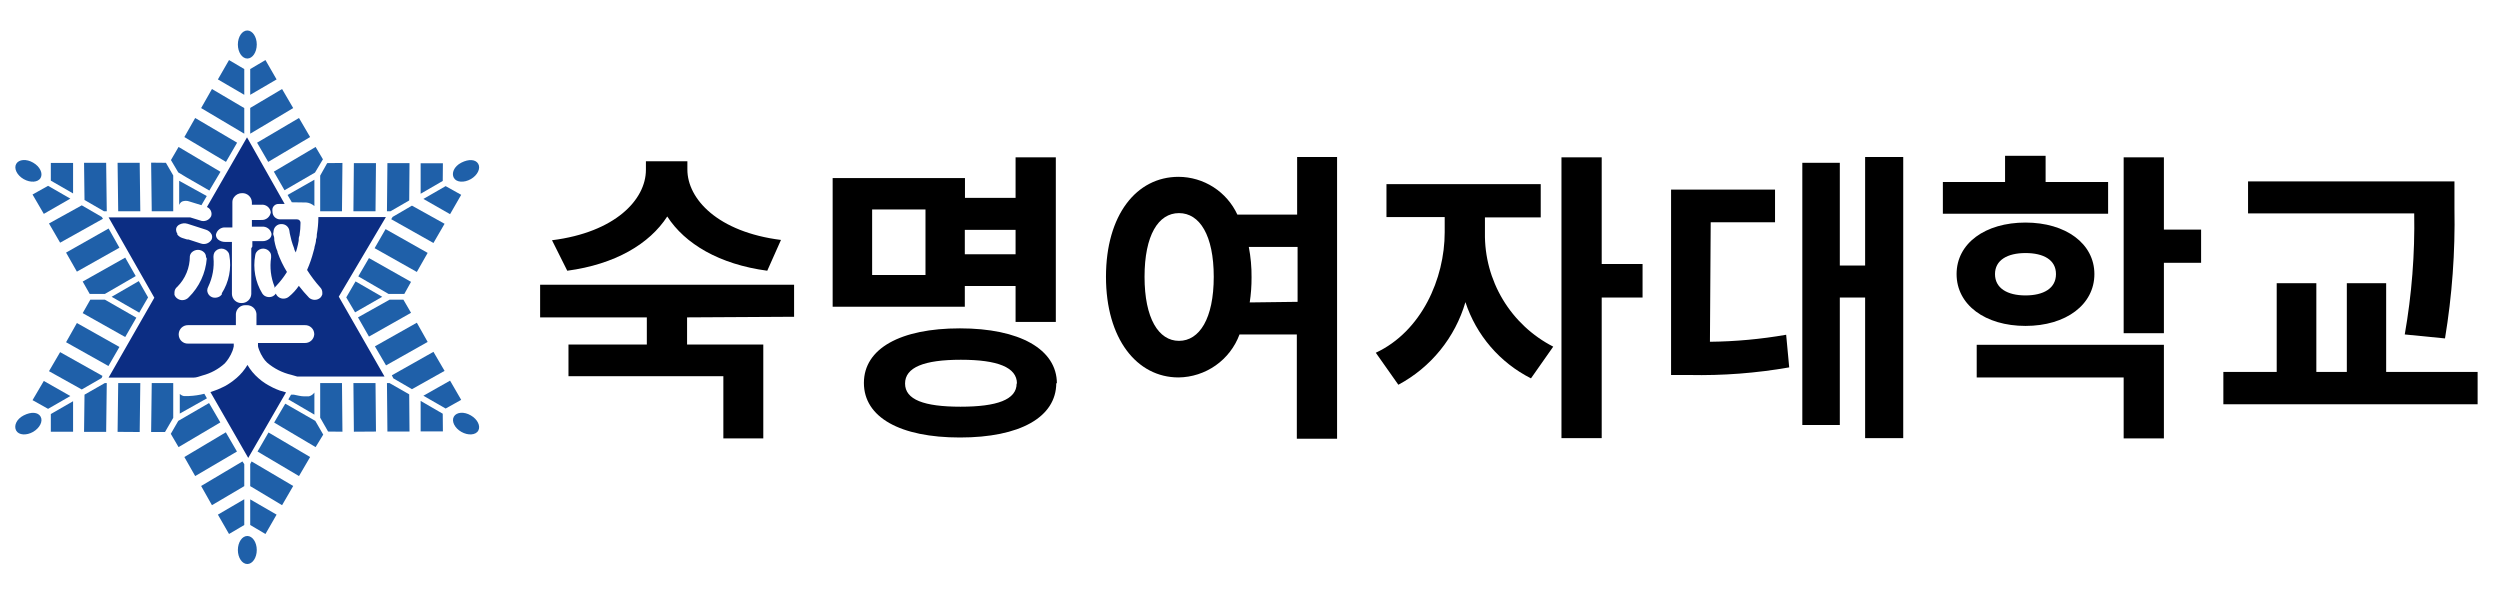 <svg width="164" height="39" viewBox="0 0 164 39" fill="none" xmlns="http://www.w3.org/2000/svg">
<path d="M2.874 24.99L2.134 26.25L3.154 26.82L4.614 25.98L2.874 24.99Z" fill="#1F60A9"/>
<path d="M3.334 28.32H4.794V26.32L3.334 27.16V28.32Z" fill="#1F60A9"/>
<path d="M29.054 10.71H27.594V12.71L29.044 11.87L29.054 10.71Z" fill="#1F60A9"/>
<path d="M29.524 14.05L30.254 12.78L29.234 12.21L27.774 13.05L29.524 14.05Z" fill="#1F60A9"/>
<path d="M27.774 25.96L29.234 26.8L30.254 26.23L29.524 24.97L27.774 25.96Z" fill="#1F60A9"/>
<path d="M27.594 26.3V28.3H29.054L29.044 27.14L27.594 26.3Z" fill="#1F60A9"/>
<path d="M4.614 13.03L3.154 12.19L2.134 12.76L2.874 14.03L4.614 13.03Z" fill="#1F60A9"/>
<path d="M4.794 12.69V10.69H3.334V11.85L4.794 12.69Z" fill="#1F60A9"/>
<path d="M17.414 3.94L16.414 4.53V6.22L18.144 5.21L17.414 3.94Z" fill="#1F60A9"/>
<path d="M16.024 4.53L15.024 3.94L14.294 5.21L16.024 6.22V4.53Z" fill="#1F60A9"/>
<path d="M16.024 7.09L13.904 5.84L13.194 7.09L16.024 8.77V7.09Z" fill="#1F60A9"/>
<path d="M18.504 5.84L16.414 7.08V8.77L19.234 7.09L18.504 5.84Z" fill="#1F60A9"/>
<path d="M16.414 34.44L17.414 35.03L18.144 33.76L16.414 32.76V34.44Z" fill="#1F60A9"/>
<path d="M15.024 35.03L16.024 34.44V32.75L14.294 33.76L15.024 35.03Z" fill="#1F60A9"/>
<path d="M16.844 2.92C16.844 3.43 16.564 3.84 16.224 3.84C15.884 3.84 15.604 3.43 15.604 2.92C15.604 2.41 15.884 2 16.224 2C16.564 2 16.844 2.41 16.844 2.92Z" fill="#1F60A9"/>
<path d="M16.844 36.08C16.844 36.59 16.564 37 16.224 37C15.884 37 15.604 36.59 15.604 36.08C15.604 35.57 15.884 35.16 16.224 35.16C16.564 35.16 16.844 35.57 16.844 36.08Z" fill="#1F60A9"/>
<path d="M30.884 11.75C30.444 12 29.944 11.97 29.774 11.67C29.604 11.37 29.774 10.92 30.264 10.67C30.754 10.42 31.204 10.45 31.374 10.75C31.544 11.05 31.324 11.5 30.884 11.75Z" fill="#1F60A9"/>
<path d="M2.174 28.33C1.734 28.58 1.234 28.55 1.064 28.25C0.894 27.95 1.064 27.5 1.554 27.25C2.044 27 2.494 27.03 2.664 27.33C2.834 27.63 2.614 28.07 2.174 28.33Z" fill="#1F60A9"/>
<path d="M2.174 10.67C2.614 10.92 2.834 11.37 2.664 11.67C2.494 11.97 1.994 12 1.554 11.75C1.114 11.5 0.894 11.05 1.064 10.75C1.234 10.45 1.734 10.41 2.174 10.67Z" fill="#1F60A9"/>
<path d="M30.884 27.25C31.324 27.5 31.544 27.95 31.374 28.25C31.204 28.55 30.704 28.58 30.264 28.33C29.824 28.08 29.604 27.63 29.774 27.33C29.944 27.03 30.444 26.99 30.884 27.25Z" fill="#1F60A9"/>
<path d="M25.324 23.97L28.054 22.43L27.344 21.17L24.594 22.72L25.324 23.97Z" fill="#1F60A9"/>
<path d="M23.184 25.13L23.214 28.32L24.664 28.31L24.634 25.13H23.184Z" fill="#1F60A9"/>
<path d="M7.834 22.76L5.044 21.19L4.334 22.45L7.114 24.01L7.834 22.76Z" fill="#1F60A9"/>
<path d="M7.754 25.13L7.714 28.33L9.164 28.34L9.204 25.13H7.754Z" fill="#1F60A9"/>
<path d="M25.414 10.7L25.384 13.86H25.614L26.844 13.15L26.864 10.7H25.414Z" fill="#1F60A9"/>
<path d="M27.024 13.49L25.754 14.23L25.664 14.38L28.434 15.94L29.164 14.68L27.024 13.49Z" fill="#1F60A9"/>
<path d="M28.434 23.08L25.704 24.62L25.804 24.82L27.024 25.53L29.164 24.33L28.434 23.08Z" fill="#1F60A9"/>
<path d="M26.844 25.87L25.554 25.13H25.384L25.414 28.31H26.864L26.844 25.87Z" fill="#1F60A9"/>
<path d="M15.904 30.27L13.194 31.88L13.904 33.14L16.024 31.89V30.45L15.904 30.27Z" fill="#1F60A9"/>
<path d="M16.414 30.44V31.89L18.504 33.14L19.234 31.88L16.504 30.27L16.414 30.44Z" fill="#1F60A9"/>
<path d="M6.874 25.13L5.544 25.89L5.514 28.33H6.964L7.004 25.13H6.874Z" fill="#1F60A9"/>
<path d="M6.724 24.66L3.944 23.1L3.214 24.35L5.364 25.55L6.664 24.8L6.724 24.66Z" fill="#1F60A9"/>
<path d="M6.674 14.23L5.364 13.47L3.214 14.66L3.944 15.92L6.754 14.35L6.674 14.23Z" fill="#1F60A9"/>
<path d="M7.004 13.86L6.964 10.68H5.514L5.544 13.12L6.824 13.86H7.004Z" fill="#1F60A9"/>
<path d="M14.814 28.36L12.094 29.98L12.804 31.23L15.544 29.62L14.814 28.36Z" fill="#1F60A9"/>
<path d="M16.894 29.62L19.614 31.23L20.344 29.98L17.614 28.37L16.894 29.62Z" fill="#1F60A9"/>
<path d="M25.294 15.03L24.574 16.28L27.344 17.84L28.054 16.59L25.294 15.03Z" fill="#1F60A9"/>
<path d="M24.634 13.86L24.664 10.7H23.214L23.184 13.86H24.634Z" fill="#1F60A9"/>
<path d="M17.594 10.62L20.344 8.99L19.614 7.74L16.864 9.36L17.594 10.62Z" fill="#1F60A9"/>
<path d="M15.554 9.36L12.804 7.74L12.094 8.99L14.824 10.62L15.554 9.36Z" fill="#1F60A9"/>
<path d="M7.124 14.99L4.334 16.57L5.044 17.82L7.834 16.25L7.124 14.99Z" fill="#1F60A9"/>
<path d="M9.204 13.86L9.164 10.68H7.714L7.754 13.86H9.204Z" fill="#1F60A9"/>
<path d="M23.484 20.82L24.204 22.08L26.964 20.52L26.464 19.66H25.554L23.484 20.82Z" fill="#1F60A9"/>
<path d="M20.664 11.32L21.184 10.45L20.704 9.64L17.964 11.26L18.664 12.48L20.664 11.32Z" fill="#1F60A9"/>
<path d="M21.004 13.86H22.434L22.464 10.69L21.464 10.7L21.004 11.52V13.86Z" fill="#1F60A9"/>
<path d="M24.204 16.93L23.504 18.13L25.484 19.28H26.524L26.964 18.49L24.204 16.93Z" fill="#1F60A9"/>
<path d="M21.004 25.13V27.4L21.524 28.31L22.464 28.32L22.434 25.13H21.004Z" fill="#1F60A9"/>
<path d="M18.714 26.48L17.984 27.72L20.704 29.33L21.204 28.51L20.684 27.61L18.714 26.48Z" fill="#1F60A9"/>
<path d="M11.694 27.61L11.204 28.46L11.714 29.33L14.454 27.71L13.714 26.44L11.694 27.61Z" fill="#1F60A9"/>
<path d="M11.364 25.13H9.954L9.914 28.34H10.824L11.364 27.41V25.13Z" fill="#1F60A9"/>
<path d="M6.884 19.66H5.924L5.424 20.54L8.214 22.11L8.944 20.84L6.884 19.66Z" fill="#1F60A9"/>
<path d="M8.904 18.11L8.214 16.9L5.424 18.47L5.884 19.28H6.884L8.904 18.11Z" fill="#1F60A9"/>
<path d="M12.224 11.63L13.734 12.5L14.464 11.27L11.714 9.64L11.214 10.5L11.694 11.31L12.224 11.63Z" fill="#1F60A9"/>
<path d="M11.364 13.86V11.51L10.884 10.68L9.914 10.67L9.954 13.86H11.364Z" fill="#1F60A9"/>
<path d="M11.944 13.22C12.102 13.159 12.276 13.159 12.434 13.22L13.214 13.46L13.564 12.86L11.754 11.86V13.45C11.788 13.353 11.855 13.271 11.944 13.22Z" fill="#1F60A9"/>
<path d="M19.844 13.28H20.064C20.272 13.295 20.47 13.379 20.624 13.52V11.79L18.864 12.79L19.144 13.27L19.844 13.28Z" fill="#1F60A9"/>
<path d="M12.394 25.98H12.054C11.956 25.96 11.865 25.911 11.794 25.84V25.79V27.13L13.574 26.13L13.404 25.83C13.074 25.916 12.735 25.966 12.394 25.98Z" fill="#1F60A9"/>
<path d="M20.264 26H20.104H19.944C19.744 26 19.524 25.94 19.274 25.89H19.094L18.914 26.2L20.624 27.2V25.75C20.538 25.874 20.41 25.962 20.264 26Z" fill="#1F60A9"/>
<path d="M18.354 25.62C18.201 25.564 18.051 25.501 17.904 25.43L17.604 25.27L17.404 25.15L17.174 24.99L16.944 24.8C16.662 24.554 16.422 24.264 16.234 23.94C16.042 24.264 15.799 24.554 15.514 24.8L15.254 25.01C15.106 25.118 14.953 25.218 14.794 25.31L14.654 25.38L14.504 25.45C14.362 25.52 14.215 25.58 14.064 25.63L13.804 25.72L16.284 30.04L18.764 25.74L18.354 25.62Z" fill="#0C2D83"/>
<path d="M23.294 20.49L25.074 19.47L23.324 18.46L22.714 19.51L23.294 20.49Z" fill="#1F60A9"/>
<path d="M9.104 18.44L7.324 19.47L9.134 20.51L9.714 19.51L9.104 18.44Z" fill="#1F60A9"/>
<path d="M25.314 14.24H20.884V14.3C20.881 14.659 20.847 15.017 20.784 15.37C20.784 15.48 20.784 15.59 20.734 15.7C20.734 15.88 20.674 16.04 20.634 16.2C20.634 16.3 20.584 16.4 20.564 16.5C20.458 16.914 20.317 17.319 20.144 17.71C20.398 18.114 20.686 18.495 21.004 18.85C21.049 18.895 21.084 18.948 21.108 19.006C21.132 19.064 21.144 19.127 21.144 19.19C21.149 19.23 21.149 19.27 21.144 19.31C21.12 19.393 21.076 19.469 21.014 19.53C20.912 19.621 20.78 19.671 20.644 19.67C20.513 19.669 20.386 19.623 20.284 19.54C20.043 19.29 19.816 19.026 19.604 18.75C19.423 19.017 19.204 19.256 18.954 19.46C18.854 19.545 18.726 19.591 18.594 19.59C18.487 19.592 18.382 19.561 18.293 19.502C18.204 19.444 18.134 19.359 18.094 19.26C18.046 19.333 17.981 19.392 17.904 19.432C17.827 19.472 17.741 19.492 17.654 19.49C17.54 19.489 17.429 19.454 17.334 19.39C17.283 19.351 17.239 19.304 17.204 19.25C16.747 18.499 16.583 17.605 16.744 16.74C16.752 16.672 16.776 16.607 16.814 16.55C16.863 16.476 16.93 16.415 17.009 16.373C17.087 16.331 17.175 16.308 17.264 16.308C17.353 16.308 17.441 16.331 17.519 16.373C17.598 16.415 17.665 16.476 17.714 16.55C17.763 16.624 17.787 16.711 17.784 16.8C17.789 16.833 17.789 16.867 17.784 16.9C17.689 17.538 17.765 18.19 18.004 18.79C18.008 18.82 18.008 18.85 18.004 18.88L18.114 18.76C18.382 18.479 18.62 18.171 18.824 17.84C18.577 17.439 18.373 17.013 18.214 16.57C18.214 16.47 18.144 16.37 18.114 16.27C18.065 16.106 18.025 15.939 17.994 15.77C17.994 15.66 17.994 15.55 17.944 15.44C17.894 15.33 17.944 15.27 17.944 15.18C17.947 15.114 17.962 15.05 17.99 14.99C18.017 14.93 18.056 14.877 18.105 14.832C18.153 14.788 18.209 14.753 18.271 14.73C18.333 14.708 18.398 14.697 18.464 14.7C18.59 14.696 18.712 14.739 18.808 14.82C18.904 14.902 18.967 15.015 18.984 15.14C18.996 15.248 19.016 15.355 19.044 15.46L19.124 15.79C19.172 15.96 19.229 16.126 19.294 16.29C19.294 16.38 19.364 16.47 19.404 16.56C19.435 16.471 19.462 16.381 19.484 16.29C19.529 16.125 19.566 15.958 19.594 15.79C19.594 15.68 19.594 15.57 19.644 15.46C19.691 15.176 19.714 14.888 19.714 14.6C19.713 14.571 19.706 14.543 19.694 14.517C19.681 14.49 19.664 14.467 19.643 14.447C19.621 14.428 19.596 14.413 19.569 14.403C19.542 14.393 19.513 14.389 19.484 14.39H18.374C18.241 14.39 18.114 14.337 18.02 14.244C17.927 14.15 17.874 14.023 17.874 13.89C17.864 13.824 17.864 13.756 17.874 13.69C17.895 13.598 17.948 13.517 18.023 13.46C18.098 13.404 18.19 13.375 18.284 13.38H18.674L16.204 9.01L13.574 13.58C13.687 13.627 13.779 13.714 13.831 13.826C13.883 13.937 13.891 14.063 13.854 14.18C13.791 14.311 13.68 14.413 13.545 14.465C13.409 14.517 13.258 14.515 13.124 14.46L12.474 14.26H7.124L10.124 19.53L7.124 24.77H12.714C12.894 24.77 13.084 24.69 13.284 24.63C13.827 24.488 14.328 24.217 14.744 23.84C14.841 23.735 14.928 23.621 15.004 23.5C15.105 23.346 15.189 23.182 15.254 23.01C15.287 22.915 15.313 22.818 15.334 22.72C15.334 22.66 15.334 22.6 15.334 22.54H12.334C12.257 22.543 12.179 22.53 12.107 22.503C12.034 22.476 11.968 22.434 11.911 22.381C11.854 22.328 11.809 22.265 11.777 22.194C11.745 22.124 11.727 22.047 11.724 21.97V21.9C11.732 21.744 11.8 21.598 11.914 21.491C12.027 21.385 12.178 21.327 12.334 21.33H15.474V20.59C15.484 20.43 15.557 20.28 15.677 20.174C15.797 20.067 15.954 20.012 16.114 20.02H16.174C16.335 20.012 16.493 20.067 16.615 20.173C16.736 20.279 16.811 20.429 16.824 20.59V21.33H20.004C20.082 21.327 20.159 21.34 20.231 21.367C20.304 21.394 20.371 21.436 20.427 21.489C20.484 21.541 20.529 21.605 20.562 21.676C20.594 21.746 20.611 21.823 20.614 21.9V21.95C20.601 22.102 20.531 22.244 20.418 22.346C20.305 22.448 20.157 22.503 20.004 22.5H16.924C16.919 22.56 16.919 22.62 16.924 22.68C16.924 22.78 16.974 22.87 17.004 22.97C17.069 23.142 17.153 23.306 17.254 23.46C17.327 23.577 17.414 23.685 17.514 23.78C17.974 24.176 18.523 24.454 19.114 24.59L19.494 24.7H25.224L22.224 19.46L25.314 14.24ZM11.564 14.96C11.598 14.866 11.666 14.788 11.754 14.74C11.837 14.693 11.928 14.663 12.023 14.652C12.117 14.642 12.213 14.652 12.304 14.68L13.514 15.07C13.673 15.121 13.806 15.232 13.884 15.38C13.906 15.432 13.918 15.488 13.918 15.545C13.918 15.602 13.906 15.658 13.884 15.71C13.815 15.832 13.704 15.925 13.572 15.973C13.44 16.02 13.295 16.019 13.164 15.97L12.364 15.71H12.274L11.954 15.61C11.828 15.569 11.717 15.493 11.634 15.39V15.33C11.596 15.277 11.571 15.216 11.559 15.153C11.546 15.089 11.548 15.023 11.564 14.96ZM13.564 16.96C13.49 17.921 13.071 18.823 12.384 19.5C12.331 19.559 12.267 19.607 12.194 19.639C12.122 19.672 12.043 19.689 11.964 19.69C11.862 19.691 11.761 19.663 11.674 19.61C11.568 19.55 11.486 19.455 11.444 19.34C11.439 19.29 11.439 19.24 11.444 19.19C11.444 19.116 11.461 19.043 11.494 18.977C11.527 18.911 11.575 18.854 11.634 18.81C12.161 18.278 12.456 17.559 12.454 16.81C12.467 16.716 12.509 16.629 12.574 16.56C12.683 16.452 12.831 16.391 12.984 16.39C13.06 16.39 13.136 16.404 13.206 16.433C13.277 16.463 13.341 16.506 13.394 16.56C13.433 16.6 13.463 16.646 13.484 16.698C13.505 16.75 13.515 16.805 13.514 16.86C13.523 16.867 13.529 16.877 13.533 16.887C13.536 16.898 13.537 16.909 13.534 16.92L13.564 16.96ZM14.564 19.29C14.529 19.344 14.485 19.391 14.434 19.43C14.34 19.494 14.228 19.529 14.114 19.53C14.048 19.533 13.983 19.522 13.921 19.5C13.86 19.477 13.803 19.442 13.755 19.398C13.706 19.353 13.667 19.3 13.64 19.24C13.612 19.18 13.597 19.116 13.594 19.05C13.597 18.962 13.621 18.877 13.664 18.8C13.945 18.209 14.063 17.552 14.004 16.9C13.999 16.867 13.999 16.833 14.004 16.8C14.007 16.712 14.031 16.627 14.074 16.55C14.123 16.476 14.19 16.415 14.269 16.373C14.347 16.331 14.435 16.308 14.524 16.308C14.613 16.308 14.701 16.331 14.779 16.373C14.858 16.415 14.925 16.476 14.974 16.55C15.013 16.606 15.037 16.672 15.044 16.74C15.198 17.61 15.02 18.506 14.544 19.25L14.564 19.29ZM16.484 16.29V19.29C16.476 19.453 16.405 19.606 16.285 19.716C16.165 19.827 16.007 19.885 15.844 19.88C15.764 19.883 15.684 19.869 15.609 19.841C15.534 19.813 15.465 19.77 15.407 19.716C15.348 19.661 15.301 19.595 15.268 19.522C15.235 19.449 15.217 19.37 15.214 19.29V15.87H14.764C14.597 15.873 14.434 15.816 14.304 15.71C14.26 15.671 14.225 15.624 14.2 15.57C14.176 15.517 14.164 15.459 14.164 15.4C14.191 15.256 14.27 15.127 14.387 15.039C14.503 14.95 14.648 14.908 14.794 14.92H15.244V13.26C15.242 13.136 15.285 13.015 15.364 12.92C15.425 12.841 15.504 12.777 15.594 12.733C15.685 12.69 15.784 12.668 15.884 12.67C16.047 12.665 16.205 12.723 16.325 12.834C16.445 12.944 16.516 13.097 16.524 13.26V13.43H17.134C17.284 13.413 17.434 13.456 17.552 13.55C17.67 13.644 17.747 13.78 17.764 13.93C17.742 14.078 17.664 14.211 17.547 14.304C17.431 14.397 17.283 14.442 17.134 14.43H16.524V14.87H17.184C17.33 14.855 17.477 14.897 17.594 14.986C17.711 15.075 17.79 15.205 17.814 15.35C17.814 15.409 17.802 15.467 17.778 15.52C17.754 15.574 17.718 15.621 17.674 15.66C17.545 15.768 17.382 15.824 17.214 15.82H16.554V16.17L16.484 16.29Z" fill="#0C2D83"/>
<path d="M45.072 20.82V22.6H50.072V28.76H47.452V24.68H37.292V22.6H42.432V20.82H35.432V18.68H52.092V20.78L45.072 20.82ZM50.332 17.76C47.192 17.34 44.932 16 43.772 14.2C42.612 16 40.352 17.34 37.212 17.76L36.212 15.76C40.352 15.24 42.372 13.1 42.372 11.14V10.58H45.092V11.12C45.092 13.06 47.092 15.22 51.232 15.74L50.332 17.76Z" fill="black"/>
<path d="M63.292 20.12H54.622V11.68H63.302V12.98H66.622V10.32H69.262V21.12H66.622V18.76H63.292V20.12ZM69.292 25.12C69.292 27.38 66.892 28.7 62.972 28.7C59.052 28.7 56.672 27.38 56.672 25.12C56.672 22.86 59.072 21.54 62.972 21.54C66.872 21.54 69.332 22.9 69.332 25.16L69.292 25.12ZM60.712 13.74H57.212V18.04H60.712V13.74ZM66.712 25.16C66.712 24.1 65.452 23.6 63.032 23.6C60.612 23.6 59.372 24.1 59.372 25.16C59.372 26.22 60.622 26.68 63.012 26.68C65.402 26.68 66.692 26.22 66.692 25.16H66.712ZM63.292 15.08V16.68H66.622V15.08H63.292Z" fill="black"/>
<path d="M87.712 10.3V28.78H85.072V21.94H81.312C81.008 22.759 80.464 23.468 79.749 23.971C79.035 24.474 78.185 24.75 77.312 24.76C74.572 24.76 72.552 22.22 72.552 18.16C72.552 14.1 74.552 11.6 77.312 11.6C78.124 11.603 78.919 11.838 79.603 12.277C80.287 12.717 80.831 13.342 81.172 14.08H85.092V10.3H87.712ZM79.622 18.16C79.622 15.44 78.702 13.98 77.342 13.98C75.982 13.98 75.082 15.44 75.082 18.16C75.082 20.88 76.002 22.36 77.342 22.36C78.682 22.36 79.622 20.9 79.622 18.16ZM85.122 19.8V16.2H81.922C82.048 16.859 82.109 17.529 82.102 18.2C82.104 18.749 82.064 19.297 81.982 19.84L85.122 19.8Z" fill="black"/>
<path d="M97.412 15.28C97.388 16.818 97.795 18.331 98.587 19.65C99.378 20.968 100.523 22.038 101.892 22.74L100.432 24.82C99.421 24.31 98.522 23.606 97.784 22.748C97.046 21.89 96.485 20.895 96.132 19.82C95.796 20.971 95.234 22.043 94.478 22.974C93.723 23.905 92.789 24.675 91.732 25.24L90.252 23.14C93.252 21.74 94.772 18.28 94.772 15.24V14.24H90.952V12.08H101.072V14.26H97.412V15.28ZM107.752 19.52H105.072V28.74H102.432V10.32H105.072V17.32H107.752V19.52Z" fill="black"/>
<path d="M112.172 22.42C113.848 22.402 115.52 22.248 117.172 21.96L117.372 24.1C115.206 24.48 113.009 24.647 110.812 24.6H109.622V12.44H116.442V14.58H112.222L112.172 22.42ZM124.852 10.3V28.74H122.352V19.52H120.692V27.88H118.232V10.68H120.692V17.42H122.352V10.3H124.852Z" fill="black"/>
<path d="M138.292 14.02H127.452V11.94H131.532V10.22H134.192V11.94H138.292V14.02ZM132.872 21.38C130.232 21.38 128.352 20 128.352 17.98C128.352 15.96 130.232 14.6 132.872 14.6C135.512 14.6 137.392 15.98 137.392 17.98C137.392 19.98 135.532 21.38 132.872 21.38ZM129.672 22.62H141.952V28.76H139.312V24.76H129.672V22.62ZM132.872 19.38C134.052 19.38 134.872 18.92 134.872 17.98C134.872 17.04 134.052 16.6 132.872 16.6C131.692 16.6 130.872 17.06 130.872 17.98C130.872 18.9 131.672 19.38 132.872 19.38ZM144.392 17.24H141.952V21.86H139.312V10.32H141.952V15.06H144.392V17.24Z" fill="black"/>
<path d="M162.532 24.4V26.52H145.852V24.4H149.352V18.58H151.952V24.4H153.952V18.58H156.532V24.4H162.532ZM157.752 21.94C158.212 19.319 158.42 16.66 158.372 14H147.472V11.9H161.012V13.68C161.065 16.533 160.858 19.385 160.392 22.2L157.752 21.94Z" fill="black"/>
</svg>
